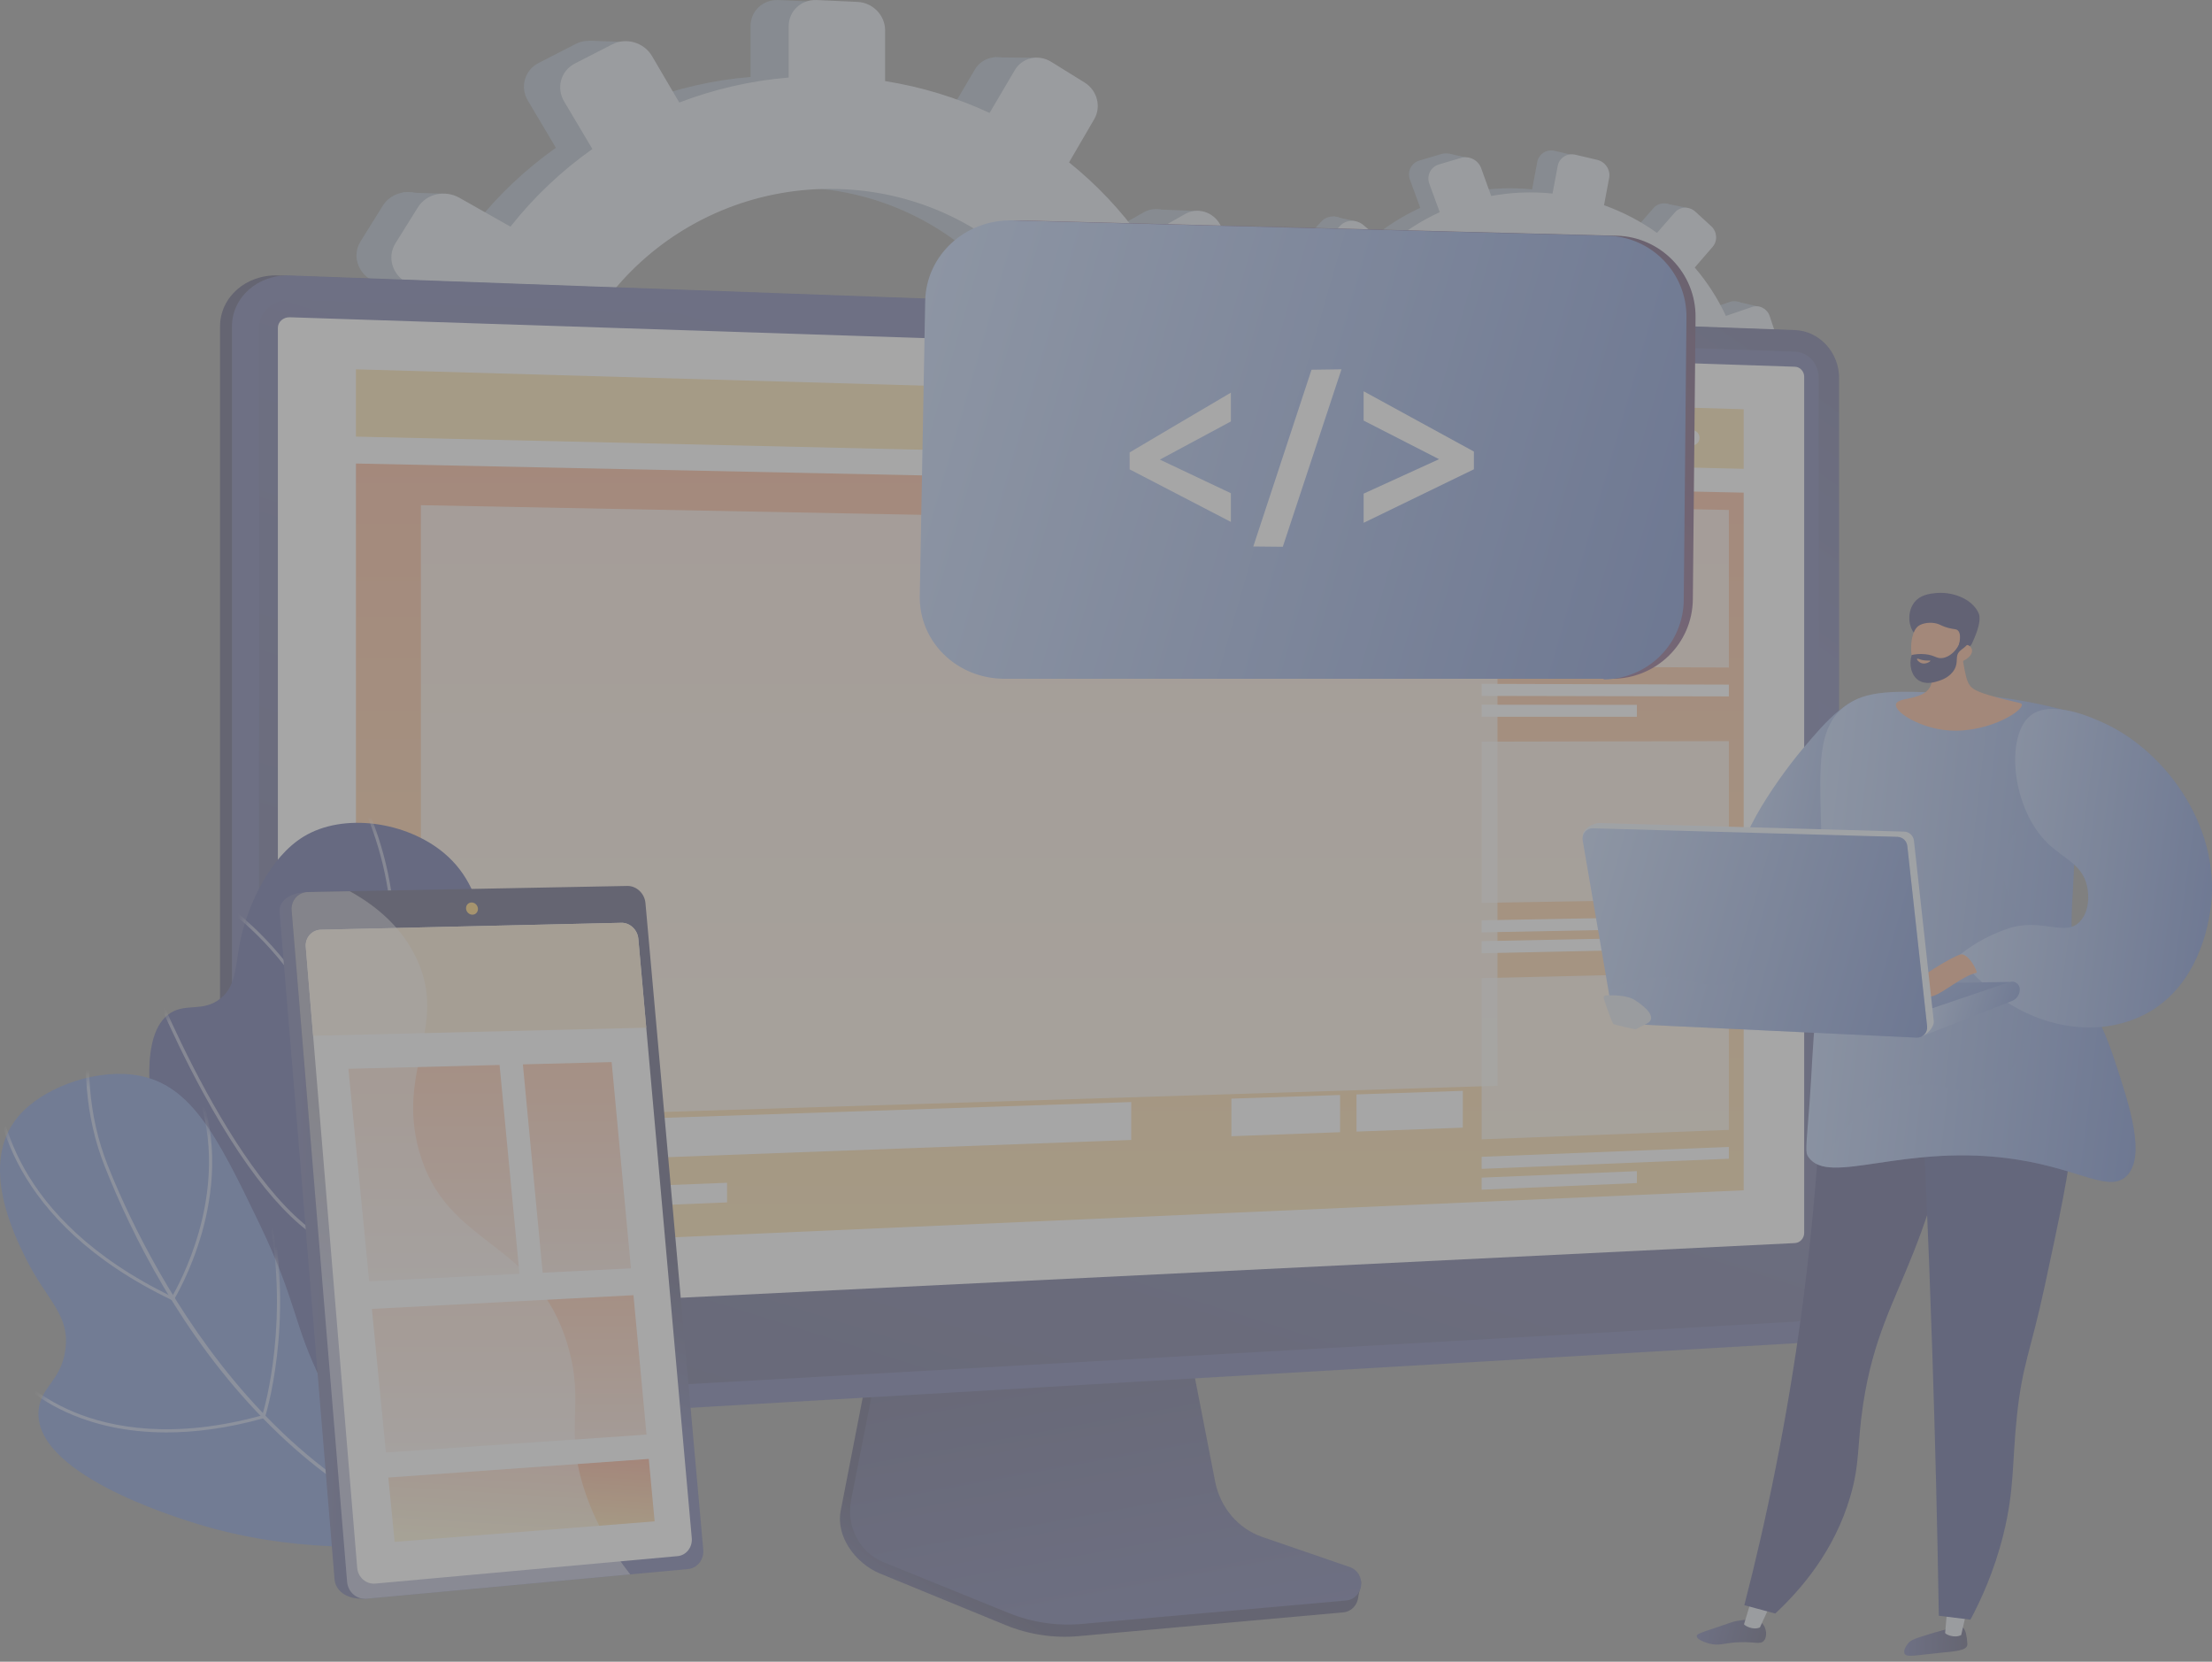<svg width="237" height="178" viewBox="0 0 237 178" fill="none" xmlns="http://www.w3.org/2000/svg">
<rect x="0" y="0" width="237" height="178" fill="#808080" stroke="none"/>
<g opacity="0.3">
<path d="M130.692 44.425L125.118 44.435C124.734 40.753 123.849 37.218 122.532 33.898L127.245 31.165C128.533 30.418 128.973 28.733 128.231 27.398L126.25 23.837C125.503 22.494 123.845 22 122.543 22.739L117.889 25.381C115.723 22.345 113.138 19.608 110.209 17.254L112.886 12.656C113.654 11.336 113.199 9.6 111.866 8.773L108.304 6.563C106.957 5.727 105.229 6.122 104.446 7.449L101.763 12.001C98.316 10.395 94.591 9.237 90.661 8.615V3.218C90.661 1.626 89.352 0.275 87.731 0.201L83.393 0.003C81.751 -0.072 80.416 1.172 80.416 2.782V8.239C76.366 8.576 72.462 9.487 68.791 10.895L65.895 5.962C65.044 4.513 63.155 3.951 61.671 4.711L57.705 6.746C56.204 7.515 55.689 9.326 56.557 10.785L59.557 15.832C56.273 18.154 53.338 20.933 50.851 24.084L45.425 21.014C43.886 20.143 41.912 20.595 41.018 22.026L38.632 25.848C37.732 27.289 38.266 29.16 39.823 30.021L45.438 33.129C43.881 36.714 42.829 40.558 42.371 44.577L35.636 44.589C33.823 44.592 32.349 45.966 32.349 47.657V52.157C32.349 53.848 33.823 55.201 35.636 55.179L42.55 55.093C43.134 59.018 44.287 62.754 45.926 66.223L39.823 69.687C38.266 70.57 37.732 72.449 38.632 73.877L41.018 77.665C41.912 79.084 43.886 79.507 45.425 78.615L51.598 75.035C54.064 77.953 56.933 80.516 60.116 82.649L56.557 88.686C55.689 90.158 56.204 91.961 57.704 92.709L61.671 94.688C63.154 95.427 65.044 94.838 65.895 93.377L69.425 87.314C72.91 88.543 76.598 89.323 80.416 89.592V96.351C80.416 97.961 81.751 99.186 83.393 99.088L87.731 98.829C89.351 98.732 90.661 97.363 90.661 95.77V89.085C94.367 88.451 97.891 87.343 101.171 85.835L104.446 91.344C105.229 92.66 106.957 93.03 108.303 92.176L111.866 89.915C113.199 89.069 113.654 87.326 112.886 86.018L109.707 80.602C112.553 78.35 115.086 75.745 117.241 72.864L122.543 75.798C123.845 76.518 125.503 76.001 126.25 74.647L128.231 71.058C128.973 69.712 128.533 68.034 127.245 67.305L122.118 64.404C123.506 61.147 124.478 57.679 124.968 54.067L130.692 53.996C132.168 53.978 133.36 52.731 133.36 51.212V47.172C133.36 45.652 132.168 44.423 130.692 44.425ZM85.567 77.687C69.074 78.299 55.271 65.498 55.271 49.076C55.271 32.654 69.074 19.677 85.567 20.079C101.5 20.466 114.024 33.276 114.024 48.701C114.024 64.126 101.5 77.095 85.567 77.687Z" fill="#97A6B7"/>
<path d="M67.112 4.5L63.142 4.363L61.773 7.922L67.112 4.5Z" fill="#97A6B7"/>
<path d="M106.477 6.143L111.055 6.188V9.565L106.477 6.143Z" fill="#97A6B7"/>
<path d="M123.923 22.431L128.486 22.616L127.345 25.171L123.923 22.431Z" fill="#97A6B7"/>
<path d="M131.087 44.473L135.695 44.838L134.19 47.074L131.087 44.473Z" fill="#97A6B7"/>
<path d="M123.421 76.095L127.892 76.734L128.44 73.084L123.421 76.095Z" fill="#97A6B7"/>
<path d="M106.309 92.568L110.325 93.299L110.644 90.332L106.309 92.568Z" fill="#97A6B7"/>
<path d="M86.231 99.687L82.626 99.048L85.729 94.439L86.231 99.687Z" fill="#97A6B7"/>
<path d="M66.701 95.808L62.503 94.941L65.743 91.017L66.701 95.808Z" fill="#97A6B7"/>
<path d="M43.11 20.608L47.49 20.745L45.757 23.939L43.11 20.608Z" fill="#97A6B7"/>
<path d="M34.394 54.968L38.41 55.562L38.09 52.276L34.394 54.968Z" fill="#97A6B7"/>
<path d="M43.019 79.016L46.943 79.654L47.262 77.053L43.019 79.016Z" fill="#97A6B7"/>
<path d="M135.196 44.787L129.576 44.797C129.188 41.085 128.296 37.522 126.968 34.174L131.72 31.419C133.018 30.666 133.463 28.968 132.714 27.622L130.717 24.031C129.964 22.677 128.291 22.18 126.979 22.924L122.286 25.587C120.102 22.527 117.496 19.768 114.543 17.395L117.242 12.759C118.017 11.429 117.557 9.678 116.214 8.845L112.622 6.616C111.263 5.774 109.521 6.172 108.732 7.51L106.027 12.099C102.551 10.48 98.795 9.312 94.833 8.685V3.244C94.833 1.639 93.512 0.278 91.878 0.203L87.504 0.003C85.849 -0.072 84.503 1.182 84.503 2.805V8.306C80.419 8.646 76.482 9.564 72.781 10.984L69.862 6.011C69.004 4.55 67.098 3.983 65.603 4.75L61.603 6.801C60.09 7.577 59.571 9.402 60.446 10.873L63.471 15.961C60.16 18.302 57.2 21.104 54.693 24.28L49.221 21.185C47.67 20.308 45.679 20.763 44.778 22.206L42.373 26.058C41.465 27.512 42.004 29.398 43.573 30.266L49.235 33.399C47.665 37.014 46.605 40.889 46.143 44.94L39.352 44.952C37.524 44.955 36.037 46.34 36.037 48.046V52.582C36.037 54.287 37.524 55.651 39.352 55.629L46.323 55.542C46.912 59.499 48.075 63.266 49.727 66.763L43.573 70.255C42.004 71.146 41.465 73.039 42.373 74.48L44.778 78.298C45.679 79.729 47.67 80.155 49.221 79.256L55.446 75.647C57.932 78.588 60.825 81.172 64.034 83.323L60.446 89.409C59.571 90.892 60.09 92.71 61.603 93.465L65.603 95.459C67.098 96.205 69.004 95.611 69.862 94.138L73.421 88.025C76.935 89.264 80.654 90.051 84.503 90.323V97.137C84.503 98.759 85.849 99.995 87.504 99.895L91.878 99.634C93.512 99.536 94.833 98.156 94.833 96.551V89.811C98.569 89.172 102.123 88.055 105.43 86.535L108.732 92.088C109.521 93.415 111.263 93.789 112.622 92.927L116.214 90.647C117.557 89.795 118.017 88.038 117.242 86.719L114.037 81.259C116.906 78.989 119.46 76.362 121.633 73.458L126.979 76.416C128.291 77.142 129.964 76.621 130.717 75.256L132.714 71.637C133.462 70.281 133.018 68.588 131.72 67.854L126.55 64.93C127.95 61.646 128.93 58.15 129.424 54.508L135.196 54.437C136.683 54.418 137.886 53.161 137.886 51.63V47.556C137.886 46.024 136.683 44.785 135.196 44.787ZM89.696 78.32C73.067 78.937 59.15 66.032 59.15 49.476C59.15 32.92 73.067 19.838 89.696 20.242C105.761 20.633 118.389 33.547 118.389 49.098C118.389 64.649 105.761 77.724 89.696 78.32Z" fill="#D8DEE8"/>
<path d="M187.537 44.824L184.538 44.266C184.704 42.247 184.584 40.257 184.211 38.338L187.022 37.344C187.79 37.073 188.197 36.211 187.932 35.418L187.227 33.303C186.961 32.505 186.119 32.072 185.344 32.338L182.574 33.289C181.716 31.438 180.602 29.705 179.265 28.143L181.169 25.941C181.715 25.309 181.645 24.329 181.012 23.75L179.319 22.201C178.679 21.616 177.71 21.654 177.155 22.288L175.253 24.465C173.561 23.253 171.674 22.254 169.624 21.523L170.169 18.621C170.33 17.765 169.762 16.906 168.897 16.703L166.585 16.158C165.709 15.952 164.866 16.486 164.703 17.352L164.152 20.287C161.94 20.059 159.748 20.155 157.632 20.542L156.573 17.596C156.262 16.731 155.302 16.238 154.428 16.497L152.089 17.191C151.204 17.453 150.745 18.375 151.064 19.247L152.168 22.264C150.168 23.181 148.308 24.379 146.653 25.823L144.044 23.624C143.305 23.001 142.198 23.044 141.572 23.724L139.903 25.538C139.274 26.222 139.372 27.282 140.122 27.902L142.828 30.14C141.629 31.912 140.675 33.873 140.023 35.988L136.4 35.314C135.425 35.133 134.493 35.723 134.322 36.633L133.868 39.052C133.697 39.962 134.353 40.839 135.331 41.01L139.058 41.661C138.976 43.831 139.218 45.957 139.749 47.988L136.117 49.235C135.191 49.553 134.714 50.509 135.054 51.368L135.955 53.646C136.292 54.499 137.311 54.926 138.229 54.602L141.91 53.3C142.942 55.118 144.226 56.786 145.722 58.254L143.199 61.142C142.584 61.846 142.679 62.867 143.41 63.421L145.343 64.886C146.066 65.433 147.142 65.307 147.747 64.607L150.258 61.703C152.008 62.716 153.913 63.508 155.939 64.038L155.256 67.673C155.094 68.539 155.688 69.332 156.581 69.445L158.94 69.744C159.821 69.855 160.664 69.251 160.825 68.395L161.5 64.8C163.557 64.833 165.564 64.593 167.48 64.113L168.685 67.406C168.973 68.193 169.865 68.567 170.676 68.243L172.82 67.387C173.622 67.067 174.043 66.175 173.762 65.394L172.599 62.161C174.357 61.237 175.982 60.092 177.432 58.76L179.987 60.873C180.614 61.392 181.559 61.281 182.097 60.629L183.525 58.898C184.06 58.249 183.992 57.302 183.373 56.78L180.909 54.703C181.984 53.091 182.857 51.324 183.485 49.431L186.571 49.971C187.366 50.11 188.133 49.56 188.287 48.743L188.695 46.57C188.848 45.753 188.331 44.971 187.537 44.824ZM159.91 58.155C150.979 56.819 144.848 48.542 146.506 39.71C148.164 30.878 156.897 25.293 165.727 27.174C174.256 28.991 179.698 37.144 178.141 45.44C176.584 53.736 168.539 59.446 159.91 58.155Z" fill="#97A6B7"/>
<path d="M157.374 16.933L155.253 16.458L154.158 18.234L157.374 16.933Z" fill="#97A6B7"/>
<path d="M178.379 21.791L180.836 22.277L180.495 24.093L178.379 21.791Z" fill="#97A6B7"/>
<path d="M186.117 32.312L188.552 32.872L187.681 34.131L186.117 32.312Z" fill="#97A6B7"/>
<path d="M187.744 44.889L190.186 45.551L189.15 46.601L187.744 44.889Z" fill="#97A6B7"/>
<path d="M180.428 61.121L182.769 61.916L183.432 60.008L180.428 61.121Z" fill="#97A6B7"/>
<path d="M169.563 68.253L171.649 69.051L172.12 67.488L169.563 68.253Z" fill="#97A6B7"/>
<path d="M158.046 70.054L156.172 69.347L158.306 67.181L158.046 70.054Z" fill="#97A6B7"/>
<path d="M147.935 65.996L145.765 65.106L147.903 63.323L147.935 65.996Z" fill="#97A6B7"/>
<path d="M142.84 23.172L145.182 23.688L143.927 25.231L142.84 23.172Z" fill="#97A6B7"/>
<path d="M134.684 40.771L136.783 41.495L136.943 39.696L134.684 40.771Z" fill="#97A6B7"/>
<path d="M136.894 54.574L138.94 55.314L139.374 53.947L136.894 54.574Z" fill="#97A6B7"/>
<path d="M189.922 45.473L186.899 44.911C187.065 42.876 186.945 40.869 186.569 38.935L189.403 37.933C190.177 37.659 190.587 36.79 190.321 35.991L189.609 33.858C189.341 33.054 188.492 32.618 187.711 32.886L184.918 33.844C184.052 31.978 182.929 30.231 181.581 28.657L183.501 26.436C184.051 25.799 183.981 24.811 183.343 24.227L181.636 22.666C180.99 22.076 180.013 22.114 179.454 22.754L177.536 24.948C175.83 23.727 173.928 22.72 171.86 21.983L172.41 19.056C172.572 18.193 171.999 17.328 171.128 17.122L168.796 16.574C167.913 16.366 167.063 16.904 166.899 17.777L166.343 20.736C164.113 20.506 161.903 20.602 159.769 20.993L158.701 18.023C158.387 17.151 157.419 16.654 156.538 16.915L154.18 17.614C153.288 17.879 152.824 18.808 153.146 19.688L154.259 22.729C152.243 23.654 150.368 24.861 148.699 26.317L146.069 24.1C145.323 23.471 144.206 23.515 143.576 24.2L141.893 26.029C141.258 26.719 141.358 27.788 142.114 28.413L144.843 30.669C143.633 32.455 142.672 34.432 142.015 36.564L138.361 35.885C137.378 35.702 136.438 36.297 136.266 37.214L135.808 39.654C135.636 40.571 136.298 41.455 137.283 41.627L141.041 42.284C140.958 44.471 141.203 46.615 141.739 48.662L138.077 49.919C137.143 50.239 136.662 51.203 137.005 52.07L137.913 54.366C138.253 55.226 139.281 55.657 140.206 55.33L143.917 54.017C144.958 55.85 146.252 57.532 147.761 59.013L145.217 61.923C144.597 62.633 144.693 63.663 145.43 64.221L147.38 65.698C148.109 66.25 149.193 66.123 149.803 65.417L152.334 62.489C154.099 63.51 156.02 64.309 158.063 64.844L157.375 68.508C157.211 69.381 157.81 70.181 158.71 70.295L161.089 70.596C161.978 70.708 162.827 70.099 162.989 69.236L163.67 65.611C165.743 65.645 167.767 65.403 169.7 64.919L170.915 68.239C171.205 69.033 172.104 69.409 172.922 69.083L175.084 68.22C175.892 67.897 176.317 66.999 176.034 66.211L174.861 62.951C176.633 62.02 178.272 60.865 179.734 59.523L182.31 61.653C182.943 62.176 183.895 62.065 184.438 61.407L185.877 59.662C186.416 59.008 186.348 58.053 185.724 57.527L183.239 55.433C184.324 53.808 185.204 52.027 185.837 50.118L188.948 50.663C189.75 50.803 190.524 50.248 190.678 49.425L191.09 47.234C191.244 46.41 190.723 45.622 189.922 45.473ZM162.067 58.913C153.061 57.566 146.88 49.221 148.552 40.317C150.223 31.413 159.028 25.783 167.931 27.679C176.531 29.511 182.018 37.731 180.448 46.094C178.878 54.458 170.767 60.214 162.067 58.913Z" fill="#D8DEE8"/>
<path d="M29.786 153.312C26.37 153.512 23.577 151.124 23.577 147.988V34.968C23.577 31.833 26.37 29.383 29.786 29.507L191.038 35.358C193.65 35.453 195.767 37.747 195.767 40.471V138.673C195.767 141.398 193.65 143.738 191.038 143.891L29.786 153.312Z" fill="url(#paint0_linear_274_1835)"/>
<path d="M134.916 165.821C132.338 164.924 130.412 162.629 129.869 159.809L126.117 140.329L94.028 141.525L90.079 161.818C89.526 164.66 91.74 167.511 94.29 168.558L107.715 174.069C110.212 175.094 112.896 175.503 115.564 175.263L143.937 172.716C144.766 172.642 145.432 171.958 145.528 171.08C145.625 170.203 146.206 169.217 145.415 168.942L134.916 165.821Z" fill="url(#paint1_linear_274_1835)"/>
<path d="M135.233 164.637C132.658 163.751 130.734 161.485 130.191 158.7L126.444 139.465L95.136 140.647L91.191 160.685C90.639 163.491 92.101 166.305 94.648 167.339L108.06 172.781C110.554 173.793 113.236 174.196 115.901 173.96L144.245 171.445C145.074 171.372 145.739 170.696 145.835 169.83C145.932 168.963 145.433 168.145 144.643 167.873L135.233 164.637Z" fill="url(#paint2_linear_274_1835)"/>
<path d="M31.062 153.312C27.646 153.512 24.854 151.124 24.854 147.988V34.968C24.854 31.833 27.646 29.383 31.062 29.507L192.314 35.358C194.927 35.453 197.044 37.747 197.044 40.471V138.673C197.044 141.398 194.927 143.738 192.314 143.891L31.062 153.312Z" fill="url(#paint3_linear_274_1835)"/>
<path d="M192.315 37.668L31.063 32.142C29.236 32.079 27.752 33.386 27.752 35.061V122.992V147.831C27.752 149.506 29.236 150.78 31.063 150.677L192.315 141.581C193.715 141.502 194.847 140.253 194.847 138.792V116.349V40.401C194.847 38.94 193.715 37.716 192.315 37.668Z" fill="url(#paint4_linear_274_1835)"/>
<path d="M31.063 141.068C30.351 141.103 29.772 140.601 29.772 139.95V35.126C29.772 34.474 30.351 33.963 31.063 33.986L192.314 39.285C192.861 39.303 193.305 39.782 193.305 40.352V132.075C193.305 132.645 192.861 133.131 192.314 133.158L31.063 141.068Z" fill="white"/>
<path d="M186.823 127.506L38.136 134.035V49.652L186.823 52.773V127.506Z" fill="url(#paint5_linear_274_1835)"/>
<path d="M186.823 50.22L38.136 46.77V39.563L186.823 43.838V50.22Z" fill="#FDDA92"/>
<path d="M175.53 46.736C175.53 47.191 175.171 47.552 174.728 47.54C174.285 47.529 173.925 47.15 173.925 46.694C173.925 46.237 174.285 45.877 174.728 45.889C175.171 45.901 175.53 46.28 175.53 46.736Z" fill="white"/>
<path d="M178.821 46.821C178.821 47.276 178.464 47.635 178.024 47.624C177.583 47.613 177.225 47.235 177.225 46.78C177.225 46.325 177.583 45.965 178.024 45.977C178.464 45.989 178.821 46.367 178.821 46.821Z" fill="white"/>
<path d="M182.093 46.906C182.093 47.359 181.738 47.718 181.3 47.707C180.862 47.696 180.506 47.319 180.506 46.865C180.506 46.411 180.862 46.053 181.3 46.065C181.738 46.076 182.093 46.453 182.093 46.906Z" fill="white"/>
<g opacity="0.68">
<path d="M160.446 116.308L45.095 119.93V54.114L160.446 56.346V116.308Z" fill="white"/>
</g>
<path opacity="0.68" d="M185.235 71.508L158.747 71.383V54.115L185.235 54.628V71.508Z" fill="white"/>
<path d="M185.235 74.6L158.747 74.546V73.253L185.235 73.336V74.6Z" fill="white"/>
<path d="M175.379 76.782L158.747 76.78V75.487L175.379 75.507V76.782Z" fill="white"/>
<path opacity="0.68" d="M185.235 96.27L158.747 96.714V79.447L185.235 79.39V96.27Z" fill="white"/>
<path d="M185.235 99.362L158.747 99.877V98.584L185.235 98.098V99.362Z" fill="white"/>
<path d="M175.379 101.756L158.747 102.111V100.818L175.379 100.481V101.756Z" fill="white"/>
<path opacity="0.68" d="M185.235 121.033L158.747 122.046V104.778L185.235 104.153V121.033Z" fill="white"/>
<path d="M185.235 124.125L158.747 125.209V123.916L185.235 122.861V124.125Z" fill="white"/>
<path d="M175.379 126.73L158.747 127.442V126.149L175.379 125.455V126.73Z" fill="white"/>
<path d="M121.205 122.112L41.379 125.075V120.748L121.205 118.052V122.112Z" fill="white"/>
<path d="M156.73 120.794L145.341 121.216V117.236L156.73 116.852V120.794Z" fill="white"/>
<path d="M143.581 121.282L131.936 121.714V117.689L143.581 117.296V121.282Z" fill="white"/>
<path d="M77.9 128.801L41.379 130.304V128.141L77.9 126.699V128.801Z" fill="white"/>
<path d="M186.775 93.612C184.817 91.522 190.238 83.667 193.139 80.226C195.674 77.219 198.279 74.129 201.478 74.52C204.287 74.864 207.02 77.826 207.184 80.665C207.624 88.302 189.559 96.584 186.775 93.612Z" fill="url(#paint6_linear_274_1835)"/>
<path d="M210.286 174.32C210.654 174.62 210.722 175.368 210.766 175.857C210.786 176.076 210.796 176.185 210.772 176.262C210.593 176.825 209.502 176.884 207.79 177.059C205.085 177.335 204.28 177.548 204.068 177.146C203.87 176.769 204.35 176.151 204.404 176.083C204.695 175.717 205.051 175.583 205.741 175.356C207.017 174.936 207.88 174.706 208.141 174.637C209.771 174.201 210.043 174.123 210.286 174.32Z" fill="url(#paint7_linear_274_1835)"/>
<path d="M208.677 171.849L208.406 174.932C208.483 175.08 209.399 175.527 210.127 175.144L210.823 172.114L208.677 171.849Z" fill="#D8DEE8"/>
<path d="M188.832 173.924C189.274 174.412 189.374 175.31 188.99 175.753C188.613 176.188 188.045 175.862 186.434 175.91C184.709 175.961 184.259 176.369 183.087 176.045C182.613 175.915 181.777 175.597 181.793 175.259C181.804 175.021 182.23 174.898 183.652 174.422C185.671 173.746 185.662 173.709 186.09 173.638C187.167 173.459 188.248 173.28 188.832 173.924Z" fill="url(#paint8_linear_274_1835)"/>
<path d="M187.727 171.111L186.861 173.989C186.927 174.143 187.806 174.658 188.561 174.332L189.846 171.539L187.727 171.111Z" fill="#D8DEE8"/>
<path d="M195.414 108.082C195.29 117.754 194.63 128.628 193.046 140.443C191.481 152.12 189.288 162.671 186.895 171.949C187.999 172.246 189.103 172.543 190.206 172.84C193.007 170.228 196.54 166.118 198.244 160.309C199.302 156.704 198.95 154.851 199.621 150.417C200.689 143.356 202.854 139.657 205.091 133.963C207.101 128.847 209.477 121.338 210.751 111.301C205.638 110.228 200.526 109.155 195.414 108.082Z" fill="#212466"/>
<path d="M205.377 107.159C206.053 119.46 206.609 131.99 207.03 144.741C207.346 154.31 207.578 163.758 207.732 173.081C208.86 173.22 209.987 173.359 211.115 173.498C212.204 171.47 213.651 168.369 214.642 164.394C215.846 159.566 215.568 156.699 216.096 151.696C216.688 146.084 217.549 144.862 219.073 137.782C222.167 123.416 223.714 116.232 220.263 111.764C219.142 110.313 215.63 106.674 205.377 107.159Z" fill="#222C72"/>
<path d="M221.81 76.244C219.17 75.502 215.3 74.633 210.56 74.366C203.801 73.984 200.421 73.793 198.026 75.402C192.494 79.12 196.777 87.701 194.512 108.973C194.189 112.01 194.116 115.07 193.882 118.115C193.494 123.159 193.406 123.432 193.757 123.943C195.957 127.148 204.167 122.314 216.2 124.225C222.933 125.294 225.986 127.757 227.831 125.981C229.982 123.909 228.137 118.337 226.548 113.54C224.725 108.034 223.599 107.963 222.564 103.816C221.482 99.482 222.137 97.251 222.305 90.416C222.386 87.146 222.369 82.279 221.81 76.244Z" fill="url(#paint9_linear_274_1835)"/>
<g opacity="0.3">
<path d="M205.447 116.179C208.592 115.932 210.632 117.711 213.347 116.325C217.07 114.425 218.266 108.513 218.029 104.328C217.668 97.971 214.038 96.295 214.664 92.186C215.002 89.963 216.589 87.013 222.286 83.998C222.362 86.535 222.347 88.698 222.305 90.416C222.137 97.251 221.482 99.482 222.564 103.816C223.599 107.963 224.725 108.034 226.548 113.54C228.137 118.337 229.982 123.909 227.831 125.981C225.986 127.757 222.933 125.294 216.2 124.225C205.832 122.579 198.306 125.935 195.014 124.847C198.992 118.272 202.601 116.401 205.447 116.179Z" fill="url(#paint10_linear_274_1835)"/>
</g>
<path d="M217.52 76.681C219.766 74.835 224.283 76.924 225.49 77.483C232.223 80.597 238.268 88.989 236.77 97.858C236.545 99.188 235.504 105.409 230.236 108.423C225.482 111.143 219.064 110.444 213.922 106.591C213.219 105.968 212.516 105.344 211.813 104.721C211.122 103.973 210.43 103.226 209.739 102.479C210.826 101.575 212.672 100.27 215.266 99.433C218.685 98.33 221.175 100.31 222.761 98.805C223.856 97.766 223.859 95.931 223.588 94.819C223.043 92.578 221.068 91.948 219.419 90.357C215.545 86.62 214.831 78.891 217.52 76.681Z" fill="url(#paint11_linear_274_1835)"/>
<path d="M185.241 105.633L215.348 105.183L207.342 109.047L185.164 107.596L185.241 105.633Z" fill="url(#paint12_linear_274_1835)"/>
<path d="M216.41 105.983C216.41 106.547 216.058 107.05 215.528 107.243L205.908 111.014L205.864 108.4L215.348 105.183C215.88 105.03 216.41 105.43 216.41 105.983Z" fill="url(#paint13_linear_274_1835)"/>
<path d="M211.774 104.202C211.959 104.161 210.874 101.999 210.022 102.248C209.171 102.498 205.005 104.912 204.626 105.906C204.248 106.9 204.248 106.9 204.248 106.9C204.248 106.9 206.065 107.042 207.192 106.664C208.319 106.285 210.272 104.537 211.774 104.202Z" fill="#F69A6B"/>
<path d="M205.066 90.054L207.188 109.377C207.261 110.043 206.328 111.037 205.658 111.005L174.525 109.094C174.014 109.069 173.588 108.693 173.501 108.188L169.594 89.526C169.477 88.847 170.698 88.145 171.387 88.165L204.011 89.082C204.556 89.097 205.006 89.512 205.066 90.054Z" fill="#E9F0FD"/>
<path d="M204.354 90.618L206.476 109.94C206.55 110.607 206.01 111.181 205.34 111.15L173.814 109.657C173.302 109.633 172.877 109.256 172.79 108.752L169.569 90.004C169.452 89.325 169.987 88.709 170.675 88.728L203.3 89.645C203.845 89.661 204.295 90.076 204.354 90.618Z" fill="url(#paint14_linear_274_1835)"/>
<path opacity="0.3" d="M185.842 105.129C188.595 103.963 187.623 101.738 190.874 98.965C195.162 95.308 199.533 96.894 201.063 94.059C201.54 93.177 201.767 91.803 200.937 89.579L203.3 89.645C203.845 89.661 204.295 90.076 204.354 90.617L206.476 109.94C206.549 110.607 206.01 111.181 205.34 111.149L173.814 109.657C173.302 109.633 172.876 109.256 172.79 108.752L172.345 106.165C173.302 105.632 174.445 105.148 175.778 104.878C180.404 103.94 182.673 106.473 185.842 105.129Z" fill="url(#paint15_linear_274_1835)"/>
<path d="M171.828 106.955C171.776 106.799 171.885 106.639 172.049 106.63C172.715 106.596 174.261 106.582 175.114 107.105C176.222 107.784 177.655 109.022 176.448 109.647L175.321 110.231C175.269 110.258 175.213 110.266 175.156 110.254C174.756 110.166 173.071 109.792 172.886 109.699C172.719 109.615 172.076 107.708 171.828 106.955Z" fill="#D8DEE8"/>
<path d="M210.055 66.98C210.039 68.984 210.262 70.573 210.474 71.662C210.716 72.909 210.891 73.231 211.113 73.493C211.449 73.886 211.957 74.216 214.829 74.928C216.391 75.316 216.592 75.305 216.627 75.46C216.795 76.217 212.534 78.795 208.132 78.174C205.437 77.793 202.986 76.256 203.136 75.449C203.288 74.637 205.979 75.072 206.781 73.603C207.339 72.58 206.714 71.129 205.975 69.927C206.691 68.585 209.339 68.322 210.055 66.98Z" fill="#F69A6B"/>
<path d="M205.055 67.773C204.419 66.928 204.38 65.453 205.113 64.521C205.743 63.719 206.735 63.605 207.329 63.536C209.051 63.337 211.222 64.056 211.978 65.64C212.425 66.579 211.457 68.53 211.306 68.88C211.134 69.277 210.823 69.413 210.535 69.713C210.135 70.129 209.511 70.79 208.491 71.895C208.412 71.569 208.291 71.165 208.1 70.728C208.026 70.559 207.73 69.901 207.282 69.355C206.385 68.261 205.658 68.573 205.055 67.773Z" fill="#1C1B57"/>
<path d="M209.946 70.966C209.946 70.966 208.814 72.822 206.561 72.675C204.544 72.544 204.248 68.021 205.537 67.061C205.967 66.74 206.827 66.607 207.527 66.803C207.941 66.919 208.081 67.091 208.76 67.267C209.387 67.43 209.564 67.36 209.753 67.519C209.989 67.719 210.163 68.207 209.768 69.529C210.152 69.139 210.614 68.99 210.942 69.144C210.994 69.169 211.132 69.263 211.21 69.406C211.492 69.923 211.02 70.583 209.946 70.966Z" fill="#F69A6B"/>
<path d="M209.844 67.249C209.747 67.322 210.044 67.684 210.066 68.198C210.109 69.195 209.1 70.392 208.07 70.494C207.462 70.554 207.294 70.187 206.288 70.08C205.665 70.015 205.146 70.094 204.82 70.165C204.504 71.259 204.801 72.349 205.532 72.855C206.319 73.4 207.325 73.069 207.745 72.931C208.026 72.839 208.927 72.544 209.398 71.718C209.889 70.857 209.407 70.338 209.97 69.756C210.254 69.462 210.627 69.335 210.99 68.766C211.088 68.612 211.154 68.475 211.194 68.383C210.674 67.832 209.985 67.144 209.844 67.249Z" fill="#1C1B57"/>
<path d="M205.552 70.571C205.552 70.571 205.988 70.798 206.741 70.756C206.777 70.754 206.818 70.764 206.822 70.784C206.84 70.855 206.357 71.175 205.912 71.05C205.596 70.961 205.35 70.662 205.392 70.586C205.411 70.554 205.482 70.558 205.552 70.571Z" fill="#F69A6B"/>
<path d="M181.666 33.979L181.377 64.198C181.331 68.936 177.468 72.711 172.728 72.711H108.608C103.508 72.711 99.43 68.766 99.519 63.816L99.575 60.757L99.588 60.148L100.101 32.254C100.186 27.565 104.031 23.826 108.8 23.617C109.019 23.608 109.242 23.607 109.466 23.612L109.551 23.616L173.227 25.25C177.942 25.369 181.71 29.276 181.666 33.979Z" fill="url(#paint16_linear_274_1835)"/>
<path d="M180.691 33.979L180.402 64.269C180.356 68.965 176.564 72.713 171.883 72.779C171.841 72.781 171.797 72.711 171.756 72.711H107.636C102.536 72.711 98.455 68.766 98.547 63.816L98.593 61.387L98.603 60.775L99.128 32.254C99.218 27.346 103.421 23.481 108.491 23.61L108.8 23.62L109.75 23.645L172.254 25.25C176.968 25.369 180.738 29.276 180.691 33.979Z" fill="url(#paint17_linear_274_1835)"/>
<path d="M131.88 45.146V42.061L125.659 45.727L121.031 48.466V50.277L131.88 55.907V52.834L124.271 49.234L126.972 47.781L131.88 45.146Z" fill="white"/>
<path d="M140.521 39.606L136.107 52.997L134.281 58.539L137.441 58.571L139.097 53.566L143.73 39.562L140.521 39.606Z" fill="white"/>
<path d="M146.104 41.913V45.054L154.186 49.188L146.104 52.878V56.004L149.868 54.179L157.917 50.27V48.371L146.104 41.913Z" fill="white"/>
<path d="M58.772 162.209C55.458 158.706 51.145 153.082 49.498 145.394C47.339 135.311 51.664 130.537 52.208 113.716C52.552 103.08 52.684 95.654 47.566 91.374C43.556 88.019 36.8 86.999 32.508 89.632C28.938 91.821 26.653 96.793 25.832 100.39C25.163 103.322 25.431 105.495 23.632 106.953C21.793 108.444 19.964 107.429 18.262 108.513C14.813 110.711 16.257 118.756 16.49 120.056C19.086 134.519 31.653 144.916 37.189 149.385C41.767 153.08 48.891 158.065 58.772 162.209Z" fill="#2B3582"/>
<mask id="mask0_274_1835" style="mask-type:luminance" maskUnits="userSpaceOnUse" x="15" y="88" width="44" height="75">
<path d="M58.772 162.209C55.458 158.706 51.145 153.082 49.498 145.394C47.339 135.311 51.664 130.537 52.208 113.716C52.552 103.08 52.684 95.654 47.566 91.374C43.556 88.019 36.8 86.999 32.508 89.632C28.938 91.821 26.653 96.793 25.832 100.39C25.163 103.322 25.431 105.495 23.632 106.953C21.793 108.444 19.964 107.429 18.262 108.513C14.813 110.711 16.257 118.756 16.49 120.056C19.086 134.519 31.653 144.916 37.189 149.385C41.767 153.08 48.891 158.065 58.772 162.209Z" fill="white"/>
</mask>
<g mask="url(#mask0_274_1835)">
<g opacity="0.5">
<path d="M62.618 165.102L62.756 164.794C52.283 160.086 39.316 151.832 37.017 139.251C36.171 134.625 36.848 129.922 37.785 123.413C38.533 118.216 39.532 114.6 40.413 111.41C41.565 107.239 42.475 103.944 42.267 99.071C42.056 94.126 40.726 89.145 38.314 84.264L38.012 84.414C40.403 89.252 41.721 94.188 41.93 99.085C42.136 103.905 41.232 107.177 40.087 111.32C39.203 114.52 38.202 118.147 37.451 123.365C36.545 129.659 35.829 134.631 36.684 139.312C37.779 145.298 41.399 150.887 47.446 155.923C51.53 159.323 56.634 162.412 62.618 165.102Z" fill="white"/>
<path d="M38.144 119.763L38.323 119.698C38.358 119.684 41.931 118.349 45.621 114.977C49.026 111.865 53.238 106.33 53.961 97.634L53.625 97.606C52.911 106.193 48.754 111.656 45.393 114.728C42.218 117.629 39.143 118.999 38.384 119.31C36.088 109.696 31.369 103.472 27.802 99.936C23.908 96.076 20.5 94.493 20.466 94.478L20.326 94.785C20.36 94.8 23.723 96.364 27.576 100.187C31.13 103.714 35.842 109.941 38.1 119.578L38.144 119.763Z" fill="white"/>
<path d="M36.542 133.861L36.617 133.764C36.654 133.716 40.388 128.915 45.072 124.835C49.729 120.779 60.125 119.891 60.23 119.883L60.202 119.546C60.097 119.555 49.59 120.453 44.85 124.58C40.511 128.36 36.984 132.754 36.427 133.46C25.817 129.488 15.781 103.504 15.68 103.241L15.365 103.362C15.39 103.428 17.942 110.07 21.787 117.101C26.962 126.564 31.887 132.189 36.427 133.82L36.542 133.861Z" fill="white"/>
<path d="M45.886 154.551L45.736 154.25C43.259 149.289 43.96 144.275 47.819 139.348C50.709 135.656 54.387 133.405 54.423 133.382L54.248 133.094C54.211 133.116 50.488 135.394 47.559 139.132C43.742 144.002 42.96 149.168 45.285 154.094C44.05 153.841 39.485 152.813 33.836 150.458C27.745 147.919 19.112 143.274 12.572 135.563L-0.136 120.581L-0.394 120.799L12.314 135.781C18.9 143.546 27.587 148.219 33.714 150.773C40.351 153.539 45.503 154.483 45.555 154.492L45.886 154.551Z" fill="white"/>
</g>
</g>
<path d="M48.194 165.02C40.648 166.03 30.892 166.242 21.14 163.243C18.652 162.477 3.279 157.749 4.154 150.91C4.463 148.501 6.527 147.864 6.995 144.65C7.551 140.842 5.008 139.298 2.825 134.918C1.522 132.304 -2.29 124.654 1.942 119.613C4.471 116.6 9.759 114.655 14.028 115.096C20.29 115.742 23.133 121.396 27.777 131.045C31.895 139.599 31.407 141.889 34.48 147.997C36.76 152.53 40.749 158.663 48.194 165.02Z" fill="#5273C4"/>
<mask id="mask1_274_1835" style="mask-type:luminance" maskUnits="userSpaceOnUse" x="0" y="115" width="49" height="51">
<path d="M48.194 165.02C40.648 166.03 30.892 166.242 21.14 163.243C18.652 162.477 3.279 157.749 4.154 150.91C4.463 148.501 6.527 147.864 6.995 144.65C7.551 140.842 5.008 139.298 2.825 134.918C1.522 132.304 -2.29 124.654 1.942 119.613C4.471 116.6 9.759 114.655 14.028 115.096C20.29 115.742 23.133 121.396 27.777 131.045C31.895 139.599 31.407 141.889 34.48 147.997C36.76 152.53 40.749 158.663 48.194 165.02Z" fill="white"/>
</mask>
<g mask="url(#mask1_274_1835)">
<g opacity="0.5">
<path d="M61.821 167.095C68.111 167.095 74.49 165.792 80.846 163.205L80.719 162.892C72.732 166.144 64.711 167.353 56.882 166.485C28.865 163.381 15.073 133.766 11.514 124.763C9.494 119.655 9.011 113.776 10.079 107.29L9.746 107.235C8.668 113.783 9.157 119.722 11.2 124.887C14.129 132.296 19.467 143.018 28.258 152.017C36.716 160.675 46.334 165.656 56.845 166.82C58.496 167.003 60.155 167.095 61.821 167.095Z" fill="white"/>
<path d="M18.562 139.336L18.642 139.207C18.659 139.178 20.444 136.266 21.644 132.015C22.753 128.087 23.579 122.176 21.211 116.321L20.898 116.447C23.228 122.21 22.415 128.039 21.322 131.914C20.278 135.618 18.786 138.292 18.432 138.899C1.11 130.52 -0.245 118.599 -0.247 115.137C-0.247 115.03 -0.247 114.991 -0.251 114.963L-0.585 115.006C-0.584 115.026 -0.584 115.07 -0.584 115.137C-0.583 118.658 0.792 130.803 18.425 139.27L18.562 139.336Z" fill="white"/>
<path d="M17.835 153.443C20.833 153.443 24.31 153.02 28.278 151.912L28.365 151.887L28.393 151.801C28.425 151.704 31.564 141.887 29.015 129.406L26.446 116.825L26.116 116.893L28.684 129.474C31.089 141.25 28.4 150.623 28.099 151.611C18.531 154.264 11.866 152.894 7.955 151.274C3.707 149.514 1.702 147.089 1.683 147.064L1.421 147.277C1.503 147.379 3.486 149.783 7.805 151.577C10.157 152.554 13.492 153.443 17.835 153.443Z" fill="white"/>
</g>
</g>
<path d="M67.648 96.9L73.785 165.762C73.878 166.805 73.154 167.732 72.174 167.822L38.971 171.242C36.985 171.348 35.934 170.27 35.845 169.187L29.955 97.691C29.868 96.635 30.854 95.64 32.817 95.568L65.715 95.085C66.688 95.066 67.557 95.883 67.648 96.9Z" fill="url(#paint18_linear_274_1835)"/>
<path d="M69.156 96.729L75.349 166.003C75.443 167.052 74.715 167.985 73.73 168.076L39.278 171.255C38.221 171.353 37.282 170.541 37.192 169.451L31.25 97.523C31.162 96.461 31.95 95.576 32.998 95.556L67.212 94.903C68.191 94.884 69.065 95.706 69.156 96.729Z" fill="url(#paint19_linear_274_1835)"/>
<path d="M68.391 100.551L74.118 164.761C74.205 165.74 73.525 166.609 72.604 166.693L40.213 169.634C39.23 169.723 38.356 168.966 38.272 167.951L32.762 101.433C32.68 100.442 33.413 99.613 34.389 99.591L66.573 98.85C67.488 98.829 68.305 99.595 68.391 100.551Z" fill="white"/>
<path d="M68.391 100.551C68.305 99.595 67.488 98.829 66.573 98.85L34.389 99.591C33.413 99.613 32.68 100.442 32.762 101.433L33.55 110.953L69.242 110.091L68.391 100.551Z" fill="#FDE4C4"/>
<path d="M51.207 97.314C51.238 97.676 50.979 97.975 50.628 97.982C50.276 97.99 49.966 97.703 49.935 97.341C49.904 96.98 50.164 96.681 50.515 96.674C50.866 96.667 51.176 96.954 51.207 97.314Z" fill="url(#paint20_linear_274_1835)"/>
<path d="M55.658 136.457L39.554 137.252L37.331 114.492L53.525 114.079L55.658 136.457Z" fill="url(#paint21_linear_274_1835)"/>
<path d="M67.602 135.867L58.142 136.334L56.022 114.015L65.533 113.772L67.602 135.867Z" fill="url(#paint22_linear_274_1835)"/>
<path d="M69.269 153.674L41.346 155.592L39.844 140.213L67.871 138.742L69.269 153.674Z" fill="url(#paint23_linear_274_1835)"/>
<path d="M70.139 162.97L42.281 165.165L41.608 158.276L69.513 156.28L70.139 162.97Z" fill="url(#paint24_linear_274_1835)"/>
<g opacity="0.48">
<path d="M60.878 144.284C57.538 132.615 47.801 133.782 44.888 123.238C42.497 114.578 48.011 110.012 44.666 102.762C43.093 99.352 40.337 97.046 37.478 95.471L32.998 95.556C31.949 95.576 31.162 96.461 31.249 97.523L37.191 169.451C37.282 170.541 38.221 171.353 39.277 171.255L67.525 168.648C65.719 166.357 64.005 163.553 62.815 160.185C60.298 153.055 62.725 150.737 60.878 144.284Z" fill="white"/>
</g>
</g>
<defs>
<linearGradient id="paint0_linear_274_1835" x1="41.569" y1="93.86" x2="70.165" y2="90.873" gradientUnits="userSpaceOnUse">
<stop offset="0.004" stop-color="#26264F"/>
<stop offset="1" stop-color="#444B8C"/>
</linearGradient>
<linearGradient id="paint1_linear_274_1835" x1="102.527" y1="181.222" x2="108.585" y2="172.543" gradientUnits="userSpaceOnUse">
<stop stop-color="#444B8C"/>
<stop offset="0.996" stop-color="#26264F"/>
</linearGradient>
<linearGradient id="paint2_linear_274_1835" x1="120.867" y1="178.997" x2="111.594" y2="128.661" gradientUnits="userSpaceOnUse">
<stop stop-color="#444B8C"/>
<stop offset="0.996" stop-color="#26264F"/>
</linearGradient>
<linearGradient id="paint3_linear_274_1835" x1="143.741" y1="40.04" x2="190.144" y2="-26.188" gradientUnits="userSpaceOnUse">
<stop stop-color="#444B8C"/>
<stop offset="0.996" stop-color="#26264F"/>
</linearGradient>
<linearGradient id="paint4_linear_274_1835" x1="123.587" y1="47.903" x2="65.543" y2="232.258" gradientUnits="userSpaceOnUse">
<stop stop-color="#444B8C"/>
<stop offset="0.996" stop-color="#26264F"/>
</linearGradient>
<linearGradient id="paint5_linear_274_1835" x1="112.479" y1="49.652" x2="112.479" y2="134.035" gradientUnits="userSpaceOnUse">
<stop stop-color="#F79E73"/>
<stop offset="1" stop-color="#FDD991"/>
</linearGradient>
<linearGradient id="paint6_linear_274_1835" x1="185.269" y1="74.487" x2="212.987" y2="79.516" gradientUnits="userSpaceOnUse">
<stop stop-color="#B3CDFA"/>
<stop offset="1" stop-color="#3457B4"/>
</linearGradient>
<linearGradient id="paint7_linear_274_1835" x1="204.056" y1="175.699" x2="210.793" y2="175.894" gradientUnits="userSpaceOnUse">
<stop stop-color="#444B8C"/>
<stop offset="0.996" stop-color="#26264F"/>
</linearGradient>
<linearGradient id="paint8_linear_274_1835" x1="182.177" y1="173.844" x2="189.082" y2="175.742" gradientUnits="userSpaceOnUse">
<stop stop-color="#444B8C"/>
<stop offset="0.996" stop-color="#26264F"/>
</linearGradient>
<linearGradient id="paint9_linear_274_1835" x1="191.693" y1="74.101" x2="239.526" y2="79.627" gradientUnits="userSpaceOnUse">
<stop stop-color="#B3CDFA"/>
<stop offset="1" stop-color="#3457B4"/>
</linearGradient>
<linearGradient id="paint10_linear_274_1835" x1="193.247" y1="83.998" x2="238.841" y2="90.218" gradientUnits="userSpaceOnUse">
<stop stop-color="#B3CDFA"/>
<stop offset="1" stop-color="#3457B4"/>
</linearGradient>
<linearGradient id="paint11_linear_274_1835" x1="208.314" y1="75.935" x2="245.084" y2="80.986" gradientUnits="userSpaceOnUse">
<stop stop-color="#B3CDFA"/>
<stop offset="1" stop-color="#3457B4"/>
</linearGradient>
<linearGradient id="paint12_linear_274_1835" x1="183.586" y1="105.183" x2="198.373" y2="125.051" gradientUnits="userSpaceOnUse">
<stop stop-color="#B3CDFA"/>
<stop offset="1" stop-color="#3457B4"/>
</linearGradient>
<linearGradient id="paint13_linear_274_1835" x1="205.313" y1="105.15" x2="218.54" y2="109.242" gradientUnits="userSpaceOnUse">
<stop stop-color="#B3CDFA"/>
<stop offset="1" stop-color="#3457B4"/>
</linearGradient>
<linearGradient id="paint14_linear_274_1835" x1="167.622" y1="88.728" x2="214.604" y2="102.036" gradientUnits="userSpaceOnUse">
<stop stop-color="#B3CDFA"/>
<stop offset="1" stop-color="#3457B4"/>
</linearGradient>
<linearGradient id="paint15_linear_274_1835" x1="170.56" y1="89.579" x2="214.239" y2="101.467" gradientUnits="userSpaceOnUse">
<stop stop-color="#B3CDFA"/>
<stop offset="1" stop-color="#3457B4"/>
</linearGradient>
<linearGradient id="paint16_linear_274_1835" x1="170.226" y1="9.279" x2="112.967" y2="84.978" gradientUnits="userSpaceOnUse">
<stop stop-color="#311944"/>
<stop offset="1" stop-color="#893976"/>
</linearGradient>
<linearGradient id="paint17_linear_274_1835" x1="94.25" y1="23.607" x2="198.533" y2="53.569" gradientUnits="userSpaceOnUse">
<stop stop-color="#B3CDFA"/>
<stop offset="1" stop-color="#3457B4"/>
</linearGradient>
<linearGradient id="paint18_linear_274_1835" x1="28.656" y1="132.29" x2="74.983" y2="134.015" gradientUnits="userSpaceOnUse">
<stop stop-color="#444B8C"/>
<stop offset="0.996" stop-color="#26264F"/>
</linearGradient>
<linearGradient id="paint19_linear_274_1835" x1="48.322" y1="144.141" x2="55.384" y2="126.614" gradientUnits="userSpaceOnUse">
<stop stop-color="#444B8C"/>
<stop offset="0.996" stop-color="#26264F"/>
</linearGradient>
<linearGradient id="paint20_linear_274_1835" x1="51.648" y1="94.716" x2="8.354" y2="199.766" gradientUnits="userSpaceOnUse">
<stop stop-color="#FFC444"/>
<stop offset="0.996" stop-color="#F36F56"/>
</linearGradient>
<linearGradient id="paint21_linear_274_1835" x1="46.495" y1="114.079" x2="46.495" y2="137.252" gradientUnits="userSpaceOnUse">
<stop stop-color="#FCB590"/>
<stop offset="1" stop-color="#F8DED1"/>
</linearGradient>
<linearGradient id="paint22_linear_274_1835" x1="61.812" y1="113.772" x2="61.812" y2="136.334" gradientUnits="userSpaceOnUse">
<stop stop-color="#FCB590"/>
<stop offset="1" stop-color="#F8DED1"/>
</linearGradient>
<linearGradient id="paint23_linear_274_1835" x1="54.556" y1="138.742" x2="54.556" y2="155.592" gradientUnits="userSpaceOnUse">
<stop stop-color="#FCB590"/>
<stop offset="1" stop-color="#F8DED1"/>
</linearGradient>
<linearGradient id="paint24_linear_274_1835" x1="54.695" y1="165.323" x2="55.52" y2="152.189" gradientUnits="userSpaceOnUse">
<stop stop-color="#FEE698"/>
<stop offset="1" stop-color="#F47960"/>
</linearGradient>
</defs>
</svg>

